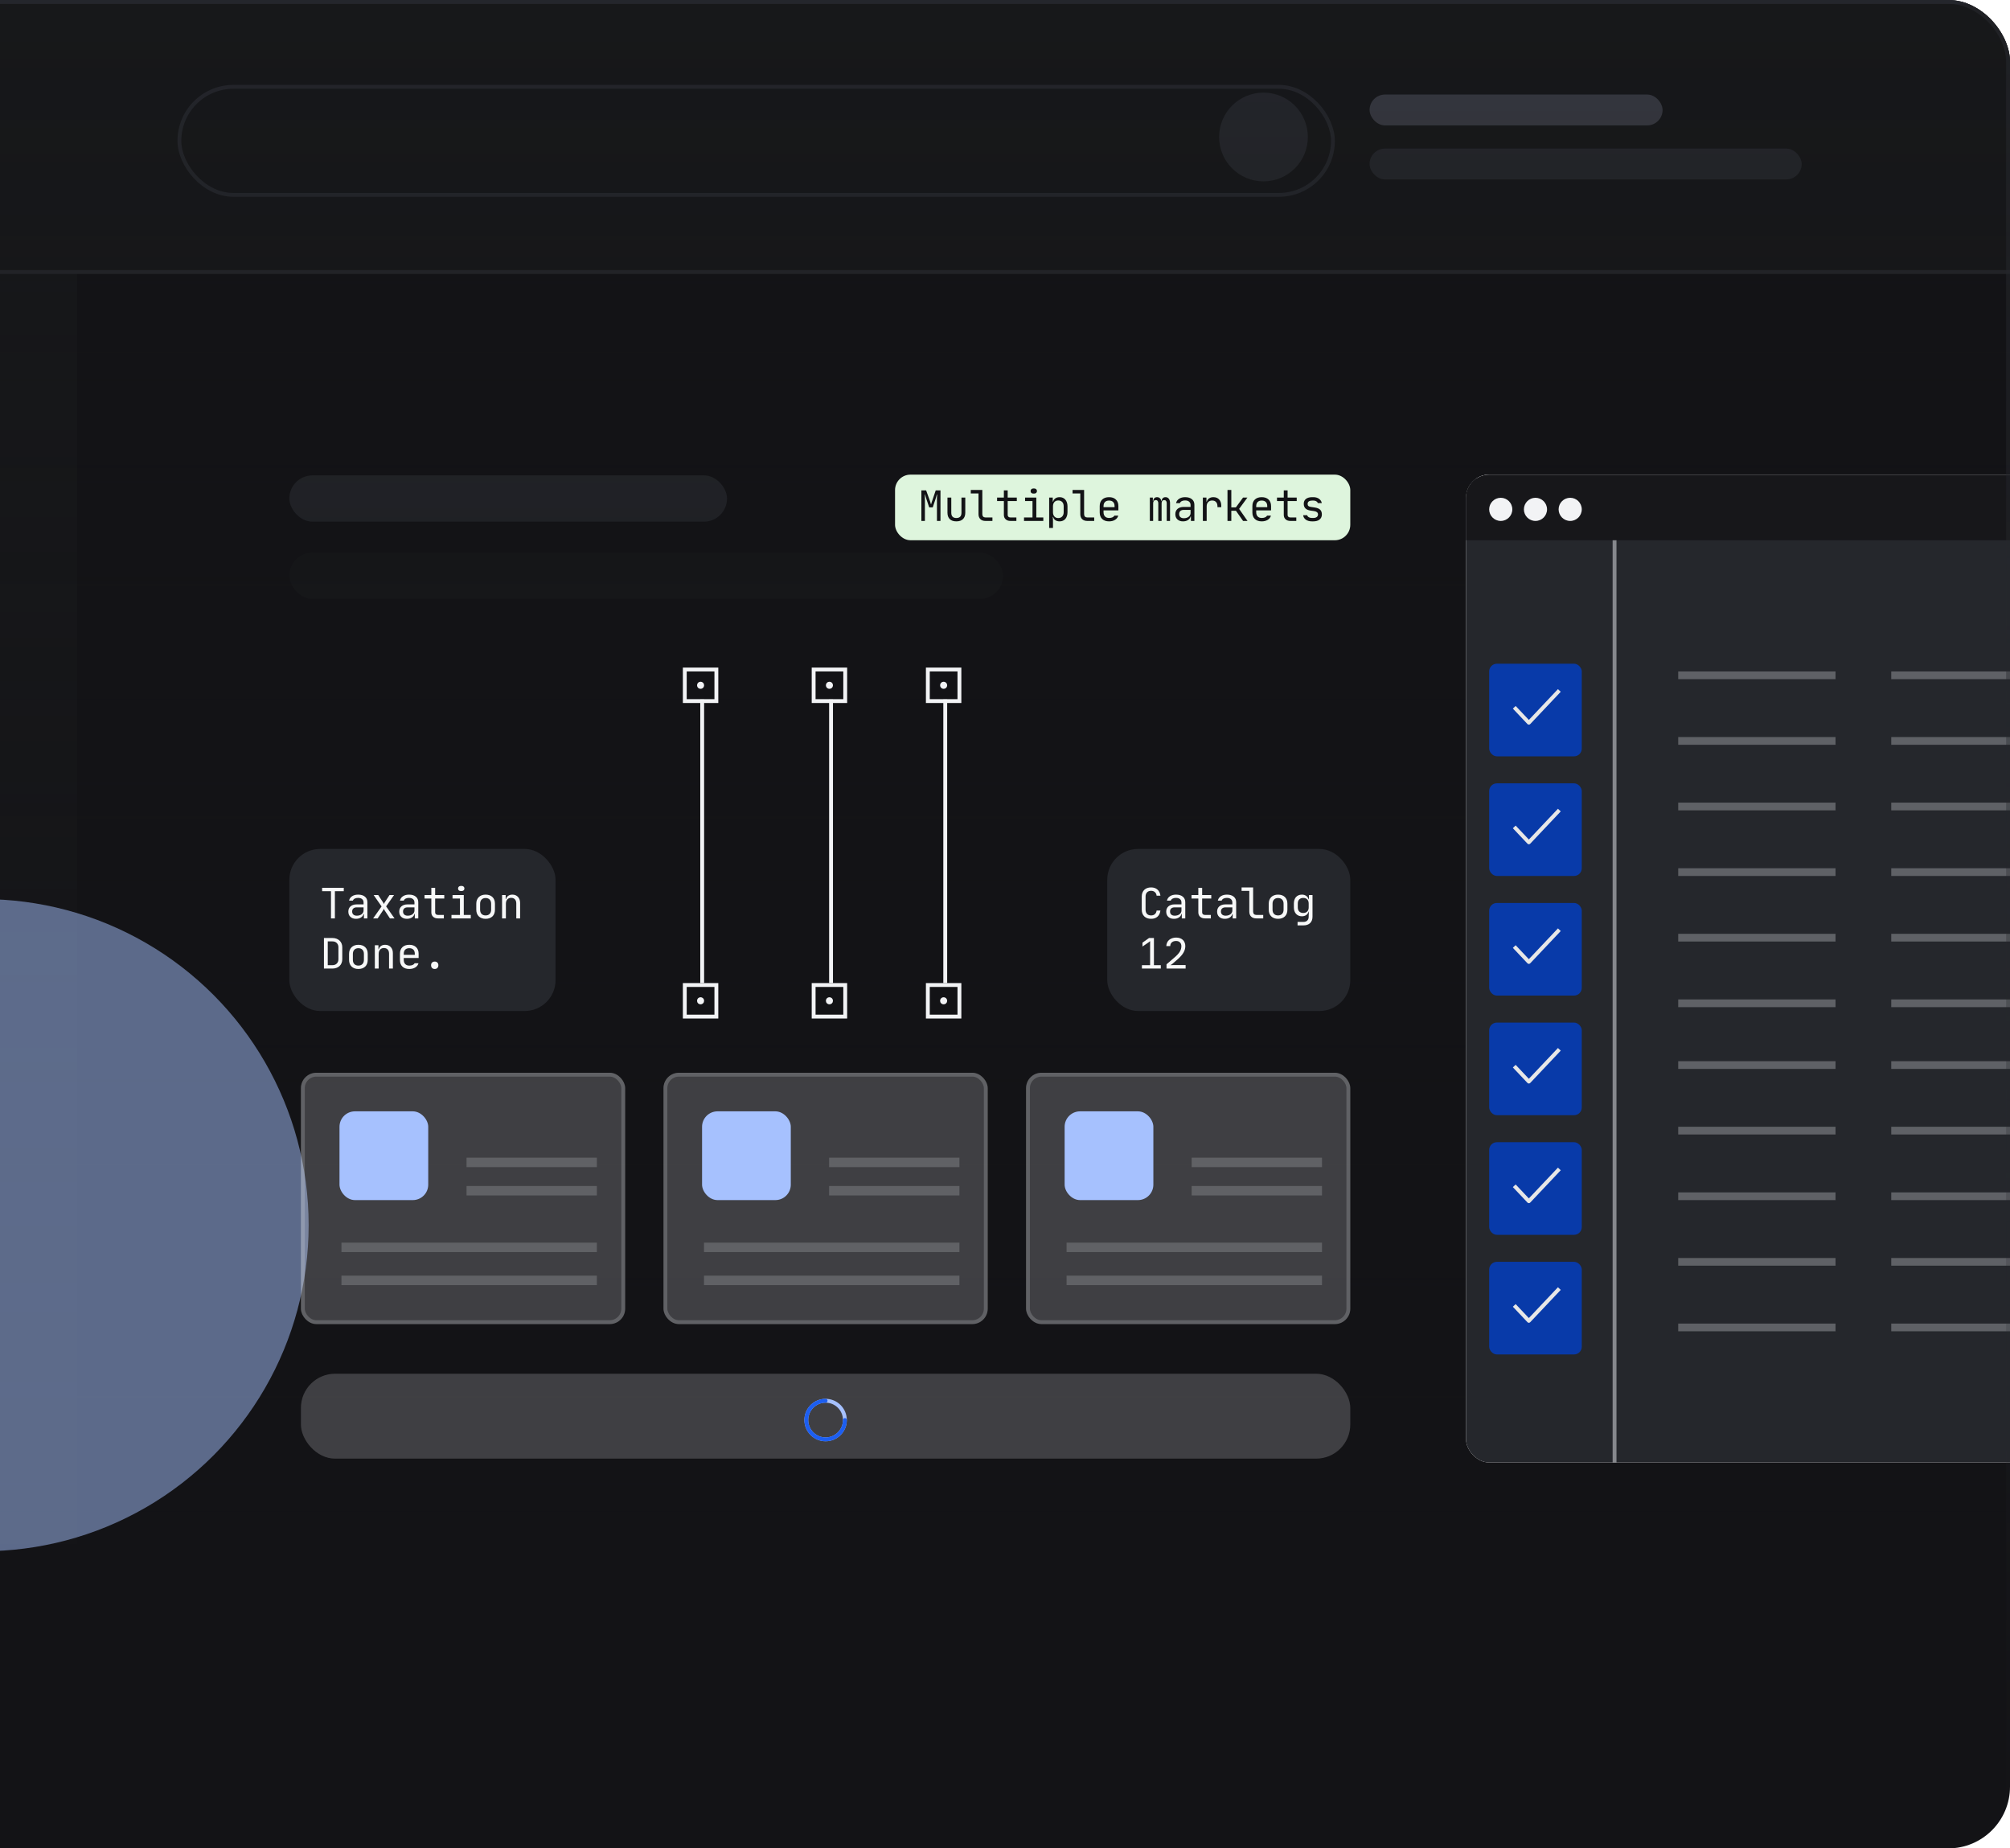 <svg width="521" height="479" viewBox="0 0 521 479" fill="none" xmlns="http://www.w3.org/2000/svg">
<g clip-path="url(#clip0_1993_6396)">
<rect x="-63" width="584" height="479" rx="16" fill="#131316"/>
<g filter="url(#filter0_f_1993_6396)">
<circle cx="460.5" cy="659.5" r="84.5" fill="#A6C1FE"/>
</g>
<rect x="75" y="123.189" width="113.45" height="12" rx="6" fill="#25272C"/>
<rect x="75" y="143.189" width="185" height="12" rx="6" fill="#17181A"/>
<rect width="83" height="400" transform="translate(-63)" fill="#17181A"/>
<rect x="-62.5" y="0.5" width="584" height="70" fill="#17181A" stroke="#25272C"/>
<rect x="46.5" y="22.5" width="299" height="28" rx="14" stroke="#25272C"/>
<circle cx="327.5" cy="35.5" r="11.5" fill="#25272C"/>
<rect x="355" y="24.5" width="75.948" height="8" rx="4" fill="#383A42"/>
<rect x="355" y="38.5" width="112" height="8" rx="4" fill="#25272C"/>
<rect x="-63" y="-100" width="817" height="500" fill="url(#paint0_linear_1993_6396)"/>
<g clip-path="url(#clip1_1993_6396)">
<rect x="380" y="123" width="174" height="256" rx="6" fill="white"/>
<rect x="366.5" y="123.5" width="187" height="271" rx="5.5" fill="#25272C" stroke="#E9EBEE"/>
<rect opacity="0.5" width="1" height="258" transform="matrix(-1 0 0 1 419 123)" fill="#E9EBEE"/>
<rect x="380" y="140" width="22" height="174" transform="rotate(-90 380 140)" fill="#17171A"/>
<circle cx="389" cy="132" r="3" fill="#F2F3F5"/>
<circle cx="398" cy="132" r="3" fill="#F2F3F5"/>
<circle cx="407" cy="132" r="3" fill="#F2F3F5"/>
<g opacity="0.3">
<rect x="490.219" y="174" width="40.781" height="2" fill="#E9EBEE"/>
<rect x="490.219" y="208" width="40.781" height="2" fill="#E9EBEE"/>
<rect x="490.219" y="242" width="40.781" height="2" fill="#E9EBEE"/>
<rect x="490.219" y="191" width="40.781" height="2" fill="#E9EBEE"/>
<rect x="490.219" y="225" width="40.781" height="2" fill="#E9EBEE"/>
<rect x="490.219" y="259" width="40.781" height="2" fill="#E9EBEE"/>
</g>
<g opacity="0.3">
<rect x="490.219" y="275" width="40.781" height="2" fill="#E9EBEE"/>
<rect x="490.219" y="309" width="40.781" height="2" fill="#E9EBEE"/>
<rect x="490.219" y="343" width="40.781" height="2" fill="#E9EBEE"/>
<rect x="490.219" y="292" width="40.781" height="2" fill="#E9EBEE"/>
<rect x="490.219" y="326" width="40.781" height="2" fill="#E9EBEE"/>
</g>
<g opacity="0.3">
<rect x="435" y="174" width="40.781" height="2" fill="#E9EBEE"/>
<rect x="435" y="208" width="40.781" height="2" fill="#E9EBEE"/>
<rect x="435" y="242" width="40.781" height="2" fill="#E9EBEE"/>
<rect x="435" y="191" width="40.781" height="2" fill="#E9EBEE"/>
<rect x="435" y="225" width="40.781" height="2" fill="#E9EBEE"/>
<rect x="435" y="259" width="40.781" height="2" fill="#E9EBEE"/>
</g>
<g opacity="0.3">
<rect x="435" y="275" width="40.781" height="2" fill="#E9EBEE"/>
<rect x="435" y="309" width="40.781" height="2" fill="#E9EBEE"/>
<rect x="435" y="343" width="40.781" height="2" fill="#E9EBEE"/>
<rect x="435" y="292" width="40.781" height="2" fill="#E9EBEE"/>
<rect x="435" y="326" width="40.781" height="2" fill="#E9EBEE"/>
</g>
<rect x="386" y="172" width="24" height="24" rx="2" fill="#083AA9"/>
<path d="M403.846 179.291L396.283 187.291L392.846 183.655" stroke="#E7E7E7" stroke-linecap="square" stroke-linejoin="round"/>
<rect x="386" y="265" width="24" height="24" rx="2" fill="#083AA9"/>
<path d="M403.846 272.291L396.283 280.291L392.846 276.655" stroke="#E7E7E7" stroke-linecap="square" stroke-linejoin="round"/>
<rect x="386" y="203" width="24" height="24" rx="2" fill="#083AA9"/>
<path d="M403.846 210.291L396.283 218.291L392.846 214.655" stroke="#E7E7E7" stroke-linecap="square" stroke-linejoin="round"/>
<rect x="386" y="296" width="24" height="24" rx="2" fill="#083AA9"/>
<path d="M403.846 303.291L396.283 311.291L392.846 307.655" stroke="#E7E7E7" stroke-linecap="square" stroke-linejoin="round"/>
<rect x="386" y="234" width="24" height="24" rx="2" fill="#083AA9"/>
<path d="M403.846 241.291L396.283 249.291L392.846 245.655" stroke="#E7E7E7" stroke-linecap="square" stroke-linejoin="round"/>
<rect x="386" y="327" width="24" height="24" rx="2" fill="#083AA9"/>
<path d="M403.846 334.291L396.283 342.291L392.846 338.655" stroke="#E7E7E7" stroke-linecap="square" stroke-linejoin="round"/>
</g>
<g opacity="0.5" filter="url(#filter1_f_1993_6396)">
<circle cx="-4.5" cy="317.5" r="84.5" fill="#A6C1FE"/>
</g>
<g filter="url(#filter2_f_1993_6396)">
<circle cx="370.5" cy="-140.5" r="84.5" fill="#A6C1FE"/>
</g>
</g>
<rect x="-62.5" y="0.5" width="583" height="478" rx="15.5" stroke="url(#paint1_linear_1993_6396)"/>
<rect x="265.955" y="278" width="84.045" height="65.135" rx="4" fill="#F2F3F5" fill-opacity="0.2"/>
<rect x="266.455" y="278.5" width="83.045" height="64.135" rx="3.5" stroke="#E9EBEE" stroke-opacity="0.2"/>
<rect x="275.955" y="288" width="23" height="23" rx="4" fill="#A6C1FE"/>
<rect x="308.887" y="300.012" width="33.777" height="2.446" fill="#E9EBEE" fill-opacity="0.2"/>
<rect x="308.887" y="307.349" width="33.777" height="2.446" fill="#E9EBEE" fill-opacity="0.2"/>
<rect x="276.461" y="322.022" width="66.202" height="2.446" fill="#E9EBEE" fill-opacity="0.2"/>
<rect x="276.461" y="330.582" width="66.202" height="2.446" fill="#E9EBEE" fill-opacity="0.2"/>
<rect x="171.978" y="278" width="84.045" height="65.135" rx="4" fill="#F2F3F5" fill-opacity="0.2"/>
<rect x="172.478" y="278.5" width="83.045" height="64.135" rx="3.5" stroke="#E9EBEE" stroke-opacity="0.2"/>
<rect x="181.978" y="288" width="23" height="23" rx="4" fill="#A6C1FE"/>
<rect x="214.909" y="300.012" width="33.777" height="2.446" fill="#E9EBEE" fill-opacity="0.2"/>
<rect x="214.909" y="307.349" width="33.777" height="2.446" fill="#E9EBEE" fill-opacity="0.2"/>
<rect x="182.484" y="322.022" width="66.202" height="2.446" fill="#E9EBEE" fill-opacity="0.2"/>
<rect x="182.484" y="330.582" width="66.202" height="2.446" fill="#E9EBEE" fill-opacity="0.2"/>
<rect x="78" y="278" width="84.045" height="65.135" rx="4" fill="#F2F3F5" fill-opacity="0.2"/>
<rect x="78.5" y="278.5" width="83.045" height="64.135" rx="3.5" stroke="#E9EBEE" stroke-opacity="0.2"/>
<rect x="88" y="288" width="23" height="23" rx="4" fill="#A6C1FE"/>
<rect x="120.931" y="300.012" width="33.777" height="2.446" fill="#E9EBEE" fill-opacity="0.2"/>
<rect x="120.931" y="307.349" width="33.777" height="2.446" fill="#E9EBEE" fill-opacity="0.2"/>
<rect x="88.505" y="322.022" width="66.202" height="2.446" fill="#E9EBEE" fill-opacity="0.2"/>
<rect x="88.505" y="330.582" width="66.202" height="2.446" fill="#E9EBEE" fill-opacity="0.2"/>
<rect x="0.5" y="-0.5" width="8.186" height="8.186" transform="matrix(1 -8.74228e-08 -8.74228e-08 -1 210.399 181.187)" stroke="#F2F3F5"/>
<circle cx="0.919" cy="0.919" r="0.5" transform="matrix(1 -8.74228e-08 -8.74228e-08 -1 214.073 178.511)" fill="#F2F3F5" stroke="#F2F3F5" stroke-width="0.837"/>
<rect x="0.5" y="-0.5" width="8.186" height="8.186" transform="matrix(1 -8.74228e-08 -8.74228e-08 -1 210.399 262.946)" stroke="#F2F3F5"/>
<circle cx="0.919" cy="0.919" r="0.5" transform="matrix(1 -8.74228e-08 -8.74228e-08 -1 214.073 260.271)" fill="#F2F3F5" stroke="#F2F3F5" stroke-width="0.837"/>
<line y1="-0.5" x2="73.491" y2="-0.5" transform="matrix(4.37114e-08 1 1 -4.37114e-08 215.911 181.266)" stroke="#F2F3F5"/>
<rect x="0.5" y="-0.5" width="8.186" height="8.186" transform="matrix(1 -8.74228e-08 -8.74228e-08 -1 240 181.187)" stroke="#F2F3F5"/>
<circle cx="0.919" cy="0.919" r="0.5" transform="matrix(1 -8.74228e-08 -8.74228e-08 -1 243.674 178.511)" fill="#F2F3F5" stroke="#F2F3F5" stroke-width="0.837"/>
<rect x="0.5" y="-0.5" width="8.186" height="8.186" transform="matrix(1 -8.74228e-08 -8.74228e-08 -1 240 262.946)" stroke="#F2F3F5"/>
<circle cx="0.919" cy="0.919" r="0.5" transform="matrix(1 -8.74228e-08 -8.74228e-08 -1 243.674 260.271)" fill="#F2F3F5" stroke="#F2F3F5" stroke-width="0.837"/>
<line y1="-0.5" x2="73.491" y2="-0.5" transform="matrix(4.37114e-08 1 1 -4.37114e-08 245.511 181.266)" stroke="#F2F3F5"/>
<rect x="0.5" y="-0.5" width="8.186" height="8.186" transform="matrix(1 -8.74228e-08 -8.74228e-08 -1 177 181.187)" stroke="#F2F3F5"/>
<circle cx="0.919" cy="0.919" r="0.5" transform="matrix(1 -8.74228e-08 -8.74228e-08 -1 180.674 178.511)" fill="#F2F3F5" stroke="#F2F3F5" stroke-width="0.837"/>
<rect x="0.5" y="-0.5" width="8.186" height="8.186" transform="matrix(1 -8.74228e-08 -8.74228e-08 -1 177 262.946)" stroke="#F2F3F5"/>
<circle cx="0.919" cy="0.919" r="0.5" transform="matrix(1 -8.74228e-08 -8.74228e-08 -1 180.674 260.271)" fill="#F2F3F5" stroke="#F2F3F5" stroke-width="0.837"/>
<line y1="-0.5" x2="73.491" y2="-0.5" transform="matrix(4.37114e-08 1 1 -4.37114e-08 182.511 181.266)" stroke="#F2F3F5"/>
<rect x="232" y="123" width="118" height="17" rx="4" fill="#DEF5DD"/>
<path d="M238.825 135V127.08H240.057L241.025 129.764C241.062 129.845 241.095 129.94 241.124 130.05C241.153 130.153 241.179 130.248 241.201 130.336C241.23 130.446 241.26 130.552 241.289 130.655H241.355C241.384 130.552 241.414 130.446 241.443 130.336C241.472 130.248 241.502 130.153 241.531 130.05C241.568 129.94 241.601 129.845 241.63 129.764L242.543 127.08H243.775V135H242.862V129.445C242.862 129.328 242.862 129.196 242.862 129.049C242.869 128.902 242.88 128.759 242.895 128.62C242.902 128.459 242.91 128.297 242.917 128.136H242.851C242.807 128.29 242.763 128.44 242.719 128.587C242.682 128.719 242.638 128.862 242.587 129.016C242.543 129.17 242.499 129.313 242.455 129.445L241.773 131.48H240.849L240.167 129.445C240.123 129.306 240.075 129.159 240.024 129.005C239.973 128.851 239.929 128.708 239.892 128.576C239.848 128.422 239.804 128.272 239.76 128.125H239.705C239.712 128.286 239.72 128.448 239.727 128.609C239.727 128.741 239.727 128.884 239.727 129.038C239.734 129.185 239.738 129.32 239.738 129.445V135H238.825ZM245.586 128.95H246.576V132.866C246.576 133.783 247.012 134.241 247.885 134.241C248.772 134.241 249.216 133.783 249.216 132.866V128.95H250.206V132.866C250.206 133.585 250.004 134.138 249.601 134.527C249.205 134.916 248.633 135.11 247.885 135.11C247.151 135.11 246.583 134.916 246.18 134.527C245.784 134.131 245.586 133.577 245.586 132.866V128.95ZM254.623 126.97V133.24C254.623 133.511 254.697 133.724 254.843 133.878C254.99 134.025 255.192 134.098 255.448 134.098H257.241V135H255.448C254.884 135 254.44 134.846 254.117 134.538C253.795 134.223 253.633 133.79 253.633 133.24V127.872H251.631V126.97H254.623ZM258.447 128.95H260.207V127.08H261.197V128.95H263.562V129.852H261.197V133.438C261.197 133.643 261.259 133.805 261.384 133.922C261.516 134.039 261.692 134.098 261.912 134.098H263.452V135H261.912C261.391 135 260.977 134.857 260.669 134.571C260.361 134.285 260.207 133.907 260.207 133.438V129.852H258.447V128.95ZM265.428 135V134.098H267.628V129.852H265.703V128.95H268.618V134.098H270.433V135H265.428ZM267.848 126.585H268.068C268.28 126.585 268.453 126.647 268.585 126.772C268.717 126.897 268.783 127.058 268.783 127.256C268.783 127.454 268.717 127.612 268.585 127.729C268.453 127.846 268.28 127.905 268.068 127.905H267.848C267.635 127.905 267.463 127.85 267.331 127.74C267.199 127.623 267.133 127.461 267.133 127.256C267.133 127.058 267.199 126.897 267.331 126.772C267.463 126.647 267.635 126.585 267.848 126.585ZM272.882 128.95V129.995H272.97C273.065 129.628 273.259 129.346 273.553 129.148C273.846 128.943 274.216 128.84 274.664 128.84C274.972 128.84 275.25 128.895 275.5 129.005C275.749 129.115 275.962 129.273 276.138 129.478C276.314 129.676 276.449 129.922 276.545 130.215C276.647 130.508 276.699 130.838 276.699 131.205V132.745C276.699 133.112 276.647 133.442 276.545 133.735C276.449 134.028 276.314 134.278 276.138 134.483C275.962 134.681 275.749 134.835 275.5 134.945C275.25 135.055 274.972 135.11 274.664 135.11C274.216 135.11 273.846 135.011 273.553 134.813C273.259 134.608 273.065 134.322 272.97 133.955H272.882C272.889 134.08 272.9 134.204 272.915 134.329C272.922 134.439 272.926 134.553 272.926 134.67C272.933 134.787 272.937 134.897 272.937 135V136.815H271.947V128.95H272.882ZM272.937 132.745C272.937 133.207 273.058 133.574 273.3 133.845C273.549 134.116 273.879 134.252 274.29 134.252C274.73 134.252 275.074 134.116 275.324 133.845C275.58 133.574 275.709 133.207 275.709 132.745V131.205C275.709 130.728 275.584 130.358 275.335 130.094C275.085 129.83 274.737 129.698 274.29 129.698C273.879 129.698 273.549 129.834 273.3 130.105C273.058 130.376 272.937 130.743 272.937 131.205V132.745ZM281.006 126.97V133.24C281.006 133.511 281.08 133.724 281.226 133.878C281.373 134.025 281.575 134.098 281.831 134.098H283.624V135H281.831C281.267 135 280.823 134.846 280.5 134.538C280.178 134.223 280.016 133.79 280.016 133.24V127.872H278.014V126.97H281.006ZM287.47 135.11C286.715 135.11 286.121 134.905 285.688 134.494C285.263 134.083 285.05 133.519 285.05 132.8V131.15C285.05 130.431 285.263 129.867 285.688 129.456C286.121 129.045 286.715 128.84 287.47 128.84C288.225 128.84 288.816 129.045 289.241 129.456C289.674 129.867 289.89 130.431 289.89 131.15V132.261H286.04V132.745C286.04 133.207 286.165 133.57 286.414 133.834C286.671 134.098 287.023 134.23 287.47 134.23C287.8 134.23 288.086 134.179 288.328 134.076C288.57 133.973 288.75 133.823 288.867 133.625H289.857C289.732 134.087 289.454 134.45 289.021 134.714C288.596 134.978 288.079 135.11 287.47 135.11ZM288.9 131.436V131.15C288.9 130.695 288.775 130.343 288.526 130.094C288.277 129.845 287.925 129.72 287.47 129.72C287.015 129.72 286.663 129.845 286.414 130.094C286.165 130.343 286.04 130.695 286.04 131.15V131.436H288.9ZM298.043 128.95H298.824V129.841H298.901C298.931 129.518 299.033 129.273 299.209 129.104C299.385 128.928 299.62 128.84 299.913 128.84C300.207 128.84 300.449 128.928 300.639 129.104C300.83 129.273 300.962 129.518 301.035 129.841H301.09C301.12 129.518 301.222 129.273 301.398 129.104C301.574 128.928 301.809 128.84 302.102 128.84C302.476 128.84 302.766 128.979 302.971 129.258C303.177 129.529 303.279 129.907 303.279 130.391V135H302.421V130.391C302.421 130.134 302.363 129.94 302.245 129.808C302.135 129.669 301.974 129.599 301.761 129.599C301.314 129.599 301.09 129.881 301.09 130.446V135H300.232V130.391C300.232 130.178 300.181 129.995 300.078 129.841C299.983 129.68 299.814 129.599 299.572 129.599C299.352 129.599 299.18 129.68 299.055 129.841C298.953 129.988 298.901 130.189 298.901 130.446V135H298.043V128.95ZM304.65 133.24C304.65 132.954 304.698 132.697 304.793 132.47C304.896 132.235 305.039 132.037 305.222 131.876C305.413 131.715 305.64 131.59 305.904 131.502C306.168 131.414 306.465 131.37 306.795 131.37H308.599V130.875C308.599 130.501 308.474 130.211 308.225 130.006C307.983 129.793 307.631 129.687 307.169 129.687C306.832 129.687 306.542 129.749 306.3 129.874C306.065 129.999 305.908 130.171 305.827 130.391H304.837C304.94 129.914 305.2 129.537 305.618 129.258C306.043 128.979 306.568 128.84 307.191 128.84C307.939 128.84 308.526 129.016 308.951 129.368C309.376 129.713 309.589 130.197 309.589 130.82V135H308.687V133.845H308.599C308.504 134.234 308.28 134.542 307.928 134.769C307.576 134.996 307.147 135.11 306.641 135.11C306.032 135.11 305.548 134.941 305.189 134.604C304.83 134.267 304.65 133.812 304.65 133.24ZM306.861 134.296C307.11 134.296 307.341 134.263 307.554 134.197C307.767 134.131 307.95 134.039 308.104 133.922C308.258 133.797 308.379 133.654 308.467 133.493C308.555 133.332 308.599 133.156 308.599 132.965V132.14H306.817C306.45 132.14 306.161 132.235 305.948 132.426C305.743 132.617 305.64 132.881 305.64 133.218C305.64 133.555 305.746 133.819 305.959 134.01C306.172 134.201 306.472 134.296 306.861 134.296ZM311.785 128.95H312.72V129.995H312.808C312.903 129.636 313.101 129.353 313.402 129.148C313.702 128.943 314.073 128.84 314.513 128.84C315.151 128.84 315.649 129.042 316.009 129.445C316.375 129.841 316.559 130.387 316.559 131.084V131.425H315.569V131.205C315.569 130.728 315.448 130.362 315.206 130.105C314.971 129.841 314.634 129.709 314.194 129.709C313.761 129.709 313.416 129.845 313.16 130.116C312.903 130.38 312.775 130.743 312.775 131.205V135H311.785V128.95ZM319.161 126.97V131.48H320.349L322.197 128.95H323.33L321.185 131.876L323.363 135H322.208L320.36 132.36H319.161V135H318.171V126.97H319.161ZM327.044 135.11C326.289 135.11 325.695 134.905 325.262 134.494C324.837 134.083 324.624 133.519 324.624 132.8V131.15C324.624 130.431 324.837 129.867 325.262 129.456C325.695 129.045 326.289 128.84 327.044 128.84C327.799 128.84 328.39 129.045 328.815 129.456C329.248 129.867 329.464 130.431 329.464 131.15V132.261H325.614V132.745C325.614 133.207 325.739 133.57 325.988 133.834C326.245 134.098 326.597 134.23 327.044 134.23C327.374 134.23 327.66 134.179 327.902 134.076C328.144 133.973 328.324 133.823 328.441 133.625H329.431C329.306 134.087 329.028 134.45 328.595 134.714C328.17 134.978 327.653 135.11 327.044 135.11ZM328.474 131.436V131.15C328.474 130.695 328.349 130.343 328.1 130.094C327.851 129.845 327.499 129.72 327.044 129.72C326.589 129.72 326.237 129.845 325.988 130.094C325.739 130.343 325.614 130.695 325.614 131.15V131.436H328.474ZM331 128.95H332.76V127.08H333.75V128.95H336.115V129.852H333.75V133.438C333.75 133.643 333.812 133.805 333.937 133.922C334.069 134.039 334.245 134.098 334.465 134.098H336.005V135H334.465C333.944 135 333.53 134.857 333.222 134.571C332.914 134.285 332.76 133.907 332.76 133.438V129.852H331V128.95ZM340.071 135.11C339.433 135.11 338.905 134.967 338.487 134.681C338.076 134.388 337.841 133.999 337.783 133.515H338.828C338.872 133.728 339.007 133.9 339.235 134.032C339.462 134.164 339.741 134.23 340.071 134.23H340.379C340.775 134.23 341.083 134.149 341.303 133.988C341.523 133.819 341.633 133.596 341.633 133.317C341.633 132.84 341.295 132.551 340.621 132.448L339.708 132.316C339.114 132.228 338.67 132.041 338.377 131.755C338.083 131.469 337.937 131.069 337.937 130.556C337.937 130.013 338.127 129.592 338.509 129.291C338.897 128.99 339.436 128.84 340.126 128.84H340.434C340.727 128.84 340.998 128.877 341.248 128.95C341.497 129.023 341.717 129.13 341.908 129.269C342.098 129.401 342.252 129.562 342.37 129.753C342.494 129.936 342.575 130.142 342.612 130.369H341.567C341.523 130.178 341.398 130.024 341.193 129.907C340.987 129.782 340.734 129.72 340.434 129.72H340.126C339.752 129.72 339.458 129.793 339.246 129.94C339.04 130.087 338.938 130.307 338.938 130.6C338.938 130.835 339.007 131.014 339.147 131.139C339.293 131.256 339.528 131.337 339.851 131.381L340.764 131.513C341.416 131.608 341.889 131.799 342.183 132.085C342.483 132.371 342.634 132.778 342.634 133.306C342.634 133.871 342.436 134.314 342.04 134.637C341.651 134.952 341.097 135.11 340.379 135.11H340.071Z" fill="#131316"/>
<rect x="75" y="220" width="69" height="42" rx="8" fill="#25272C"/>
<path d="M83.495 230.08H89.105V230.949H86.806V238H85.794V230.949H83.495V230.08ZM90.289 236.24C90.289 235.954 90.336 235.697 90.432 235.47C90.534 235.235 90.677 235.037 90.861 234.876C91.051 234.715 91.279 234.59 91.543 234.502C91.807 234.414 92.104 234.37 92.434 234.37H94.238V233.875C94.238 233.501 94.113 233.211 93.864 233.006C93.622 232.793 93.27 232.687 92.808 232.687C92.47 232.687 92.181 232.749 91.939 232.874C91.704 232.999 91.546 233.171 91.466 233.391H90.476C90.578 232.914 90.839 232.537 91.257 232.258C91.682 231.979 92.206 231.84 92.83 231.84C93.578 231.84 94.164 232.016 94.59 232.368C95.015 232.713 95.228 233.197 95.228 233.82V238H94.326V236.845H94.238C94.142 237.234 93.919 237.542 93.567 237.769C93.215 237.996 92.786 238.11 92.28 238.11C91.671 238.11 91.187 237.941 90.828 237.604C90.468 237.267 90.289 236.812 90.289 236.24ZM92.5 237.296C92.749 237.296 92.98 237.263 93.193 237.197C93.405 237.131 93.589 237.039 93.743 236.922C93.897 236.797 94.018 236.654 94.106 236.493C94.194 236.332 94.238 236.156 94.238 235.965V235.14H92.456C92.089 235.14 91.799 235.235 91.587 235.426C91.381 235.617 91.279 235.881 91.279 236.218C91.279 236.555 91.385 236.819 91.598 237.01C91.81 237.201 92.111 237.296 92.5 237.296ZM96.719 238L98.908 234.898L96.851 231.95H98.039L99.304 233.875C99.341 233.926 99.37 233.978 99.392 234.029C99.414 234.073 99.433 234.113 99.447 234.15C99.462 234.187 99.473 234.223 99.48 234.26H99.524C99.532 234.223 99.543 234.187 99.557 234.15C99.572 234.113 99.59 234.073 99.612 234.029C99.634 233.978 99.664 233.926 99.7 233.875L100.965 231.95H102.142L100.085 234.887L102.263 238H101.075L99.722 235.954C99.693 235.903 99.664 235.855 99.634 235.811C99.612 235.76 99.59 235.712 99.568 235.668C99.546 235.617 99.528 235.569 99.513 235.525H99.469C99.455 235.576 99.436 235.624 99.414 235.668C99.392 235.712 99.37 235.76 99.348 235.811C99.326 235.862 99.297 235.91 99.26 235.954L97.896 238H96.719ZM103.48 236.24C103.48 235.954 103.528 235.697 103.623 235.47C103.726 235.235 103.869 235.037 104.052 234.876C104.243 234.715 104.47 234.59 104.734 234.502C104.998 234.414 105.295 234.37 105.625 234.37H107.429V233.875C107.429 233.501 107.304 233.211 107.055 233.006C106.813 232.793 106.461 232.687 105.999 232.687C105.662 232.687 105.372 232.749 105.13 232.874C104.895 232.999 104.738 233.171 104.657 233.391H103.667C103.77 232.914 104.03 232.537 104.448 232.258C104.873 231.979 105.398 231.84 106.021 231.84C106.769 231.84 107.356 232.016 107.781 232.368C108.206 232.713 108.419 233.197 108.419 233.82V238H107.517V236.845H107.429C107.334 237.234 107.11 237.542 106.758 237.769C106.406 237.996 105.977 238.11 105.471 238.11C104.862 238.11 104.378 237.941 104.019 237.604C103.66 237.267 103.48 236.812 103.48 236.24ZM105.691 237.296C105.94 237.296 106.171 237.263 106.384 237.197C106.597 237.131 106.78 237.039 106.934 236.922C107.088 236.797 107.209 236.654 107.297 236.493C107.385 236.332 107.429 236.156 107.429 235.965V235.14H105.647C105.28 235.14 104.991 235.235 104.778 235.426C104.573 235.617 104.47 235.881 104.47 236.218C104.47 236.555 104.576 236.819 104.789 237.01C105.002 237.201 105.302 237.296 105.691 237.296ZM110.043 231.95H111.803V230.08H112.793V231.95H115.158V232.852H112.793V236.438C112.793 236.643 112.855 236.805 112.98 236.922C113.112 237.039 113.288 237.098 113.508 237.098H115.048V238H113.508C112.987 238 112.573 237.857 112.265 237.571C111.957 237.285 111.803 236.907 111.803 236.438V232.852H110.043V231.95ZM117.024 238V237.098H119.224V232.852H117.299V231.95H120.214V237.098H122.029V238H117.024ZM119.444 229.585H119.664C119.876 229.585 120.049 229.647 120.181 229.772C120.313 229.897 120.379 230.058 120.379 230.256C120.379 230.454 120.313 230.612 120.181 230.729C120.049 230.846 119.876 230.905 119.664 230.905H119.444C119.231 230.905 119.059 230.85 118.927 230.74C118.795 230.623 118.729 230.461 118.729 230.256C118.729 230.058 118.795 229.897 118.927 229.772C119.059 229.647 119.231 229.585 119.444 229.585ZM124.444 235.745C124.444 236.207 124.569 236.57 124.818 236.834C125.075 237.098 125.427 237.23 125.874 237.23C126.314 237.23 126.663 237.098 126.919 236.834C127.176 236.57 127.304 236.207 127.304 235.745V234.205C127.304 233.743 127.176 233.38 126.919 233.116C126.663 232.852 126.314 232.72 125.874 232.72C125.434 232.72 125.086 232.852 124.829 233.116C124.573 233.38 124.444 233.743 124.444 234.205V235.745ZM123.454 234.205C123.454 233.838 123.509 233.512 123.619 233.226C123.737 232.933 123.898 232.683 124.103 232.478C124.316 232.273 124.569 232.115 124.862 232.005C125.163 231.895 125.5 231.84 125.874 231.84C126.622 231.84 127.213 232.049 127.645 232.467C128.078 232.885 128.294 233.461 128.294 234.194V235.745C128.294 236.112 128.239 236.442 128.129 236.735C128.019 237.028 127.858 237.278 127.645 237.483C127.44 237.681 127.187 237.835 126.886 237.945C126.586 238.055 126.248 238.11 125.874 238.11C125.5 238.11 125.163 238.055 124.862 237.945C124.569 237.835 124.316 237.677 124.103 237.472C123.898 237.267 123.737 237.017 123.619 236.724C123.509 236.431 123.454 236.104 123.454 235.745V234.205ZM130.138 238V231.95H131.073V232.995H131.161C131.256 232.628 131.447 232.346 131.733 232.148C132.026 231.943 132.389 231.84 132.822 231.84C133.123 231.84 133.394 231.891 133.636 231.994C133.885 232.097 134.094 232.243 134.263 232.434C134.439 232.617 134.575 232.841 134.67 233.105C134.765 233.362 134.813 233.651 134.813 233.974V238H133.823V234.139C133.823 233.677 133.706 233.318 133.471 233.061C133.236 232.804 132.91 232.676 132.492 232.676C132.074 232.676 131.74 232.815 131.491 233.094C131.249 233.365 131.128 233.736 131.128 234.205V238H130.138Z" fill="#F7F8F8"/>
<path d="M86.179 250.12C86.641 250.12 87.011 249.981 87.29 249.702C87.576 249.416 87.719 249.042 87.719 248.58V245.489C87.719 245.027 87.576 244.657 87.29 244.378C87.011 244.099 86.641 243.96 86.179 243.96H84.958V250.12H86.179ZM83.968 251V243.08H86.179C86.56 243.08 86.905 243.139 87.213 243.256C87.528 243.373 87.796 243.538 88.016 243.751C88.243 243.956 88.416 244.209 88.533 244.51C88.658 244.803 88.72 245.13 88.72 245.489V248.58C88.72 248.939 88.658 249.269 88.533 249.57C88.416 249.871 88.243 250.127 88.016 250.34C87.796 250.545 87.528 250.707 87.213 250.824C86.905 250.941 86.56 251 86.179 251H83.968ZM91.466 248.745C91.466 249.207 91.59 249.57 91.84 249.834C92.096 250.098 92.448 250.23 92.896 250.23C93.336 250.23 93.684 250.098 93.941 249.834C94.197 249.57 94.326 249.207 94.326 248.745V247.205C94.326 246.743 94.197 246.38 93.941 246.116C93.684 245.852 93.336 245.72 92.896 245.72C92.456 245.72 92.107 245.852 91.851 246.116C91.594 246.38 91.466 246.743 91.466 247.205V248.745ZM90.476 247.205C90.476 246.838 90.531 246.512 90.641 246.226C90.758 245.933 90.919 245.683 91.125 245.478C91.337 245.273 91.59 245.115 91.884 245.005C92.184 244.895 92.522 244.84 92.896 244.84C93.644 244.84 94.234 245.049 94.667 245.467C95.099 245.885 95.316 246.461 95.316 247.194V248.745C95.316 249.112 95.261 249.442 95.151 249.735C95.041 250.028 94.879 250.278 94.667 250.483C94.461 250.681 94.208 250.835 93.908 250.945C93.607 251.055 93.27 251.11 92.896 251.11C92.522 251.11 92.184 251.055 91.884 250.945C91.59 250.835 91.337 250.677 91.125 250.472C90.919 250.267 90.758 250.017 90.641 249.724C90.531 249.431 90.476 249.104 90.476 248.745V247.205ZM97.159 251V244.95H98.094V245.995H98.182C98.278 245.628 98.468 245.346 98.754 245.148C99.048 244.943 99.411 244.84 99.843 244.84C100.144 244.84 100.415 244.891 100.657 244.994C100.907 245.097 101.116 245.243 101.284 245.434C101.46 245.617 101.596 245.841 101.691 246.105C101.787 246.362 101.834 246.651 101.834 246.974V251H100.844V247.139C100.844 246.677 100.727 246.318 100.492 246.061C100.258 245.804 99.931 245.676 99.513 245.676C99.095 245.676 98.762 245.815 98.512 246.094C98.27 246.365 98.149 246.736 98.149 247.205V251H97.159ZM106.087 251.11C105.332 251.11 104.738 250.905 104.305 250.494C103.88 250.083 103.667 249.519 103.667 248.8V247.15C103.667 246.431 103.88 245.867 104.305 245.456C104.738 245.045 105.332 244.84 106.087 244.84C106.842 244.84 107.433 245.045 107.858 245.456C108.291 245.867 108.507 246.431 108.507 247.15V248.261H104.657V248.745C104.657 249.207 104.782 249.57 105.031 249.834C105.288 250.098 105.64 250.23 106.087 250.23C106.417 250.23 106.703 250.179 106.945 250.076C107.187 249.973 107.367 249.823 107.484 249.625H108.474C108.349 250.087 108.071 250.45 107.638 250.714C107.213 250.978 106.696 251.11 106.087 251.11ZM107.517 247.436V247.15C107.517 246.695 107.392 246.343 107.143 246.094C106.894 245.845 106.542 245.72 106.087 245.72C105.632 245.72 105.28 245.845 105.031 246.094C104.782 246.343 104.657 246.695 104.657 247.15V247.436H107.517ZM111.737 250.131C111.737 249.845 111.821 249.618 111.99 249.449C112.166 249.273 112.397 249.185 112.683 249.185C112.969 249.185 113.196 249.273 113.365 249.449C113.541 249.618 113.629 249.845 113.629 250.131C113.629 250.424 113.541 250.663 113.365 250.846C113.196 251.022 112.969 251.11 112.683 251.11C112.397 251.11 112.166 251.022 111.99 250.846C111.821 250.663 111.737 250.424 111.737 250.131Z" fill="#F7F8F8"/>
<rect x="287" y="220" width="63" height="42" rx="8" fill="#25272C"/>
<path d="M298.366 229.97C299.055 229.97 299.609 230.161 300.027 230.542C300.452 230.916 300.705 231.44 300.786 232.115H299.796C299.752 231.719 299.602 231.411 299.345 231.191C299.096 230.964 298.769 230.85 298.366 230.85C297.926 230.85 297.578 230.982 297.321 231.246C297.064 231.51 296.936 231.873 296.936 232.335V235.745C296.936 236.207 297.061 236.57 297.31 236.834C297.567 237.098 297.919 237.23 298.366 237.23C298.769 237.23 299.096 237.12 299.345 236.9C299.602 236.673 299.752 236.361 299.796 235.965H300.786C300.705 236.64 300.452 237.168 300.027 237.549C299.609 237.923 299.055 238.11 298.366 238.11C297.992 238.11 297.655 238.055 297.354 237.945C297.061 237.835 296.808 237.677 296.595 237.472C296.39 237.267 296.228 237.017 296.111 236.724C296.001 236.431 295.946 236.104 295.946 235.745V232.335C295.946 231.976 296.001 231.649 296.111 231.356C296.228 231.063 296.39 230.813 296.595 230.608C296.808 230.403 297.061 230.245 297.354 230.135C297.655 230.025 297.992 229.97 298.366 229.97ZM302.289 236.24C302.289 235.954 302.336 235.697 302.432 235.47C302.534 235.235 302.677 235.037 302.861 234.876C303.051 234.715 303.279 234.59 303.543 234.502C303.807 234.414 304.104 234.37 304.434 234.37H306.238V233.875C306.238 233.501 306.113 233.211 305.864 233.006C305.622 232.793 305.27 232.687 304.808 232.687C304.47 232.687 304.181 232.749 303.939 232.874C303.704 232.999 303.546 233.171 303.466 233.391H302.476C302.578 232.914 302.839 232.537 303.257 232.258C303.682 231.979 304.206 231.84 304.83 231.84C305.578 231.84 306.164 232.016 306.59 232.368C307.015 232.713 307.228 233.197 307.228 233.82V238H306.326V236.845H306.238C306.142 237.234 305.919 237.542 305.567 237.769C305.215 237.996 304.786 238.11 304.28 238.11C303.671 238.11 303.187 237.941 302.828 237.604C302.468 237.267 302.289 236.812 302.289 236.24ZM304.5 237.296C304.749 237.296 304.98 237.263 305.193 237.197C305.405 237.131 305.589 237.039 305.743 236.922C305.897 236.797 306.018 236.654 306.106 236.493C306.194 236.332 306.238 236.156 306.238 235.965V235.14H304.456C304.089 235.14 303.799 235.235 303.587 235.426C303.381 235.617 303.279 235.881 303.279 236.218C303.279 236.555 303.385 236.819 303.598 237.01C303.81 237.201 304.111 237.296 304.5 237.296ZM308.851 231.95H310.611V230.08H311.601V231.95H313.966V232.852H311.601V236.438C311.601 236.643 311.664 236.805 311.788 236.922C311.92 237.039 312.096 237.098 312.316 237.098H313.856V238H312.316C311.796 238 311.381 237.857 311.073 237.571C310.765 237.285 310.611 236.907 310.611 236.438V232.852H308.851V231.95ZM315.48 236.24C315.48 235.954 315.528 235.697 315.623 235.47C315.726 235.235 315.869 235.037 316.052 234.876C316.243 234.715 316.47 234.59 316.734 234.502C316.998 234.414 317.295 234.37 317.625 234.37H319.429V233.875C319.429 233.501 319.304 233.211 319.055 233.006C318.813 232.793 318.461 232.687 317.999 232.687C317.662 232.687 317.372 232.749 317.13 232.874C316.895 232.999 316.738 233.171 316.657 233.391H315.667C315.77 232.914 316.03 232.537 316.448 232.258C316.873 231.979 317.398 231.84 318.021 231.84C318.769 231.84 319.356 232.016 319.781 232.368C320.206 232.713 320.419 233.197 320.419 233.82V238H319.517V236.845H319.429C319.334 237.234 319.11 237.542 318.758 237.769C318.406 237.996 317.977 238.11 317.471 238.11C316.862 238.11 316.378 237.941 316.019 237.604C315.66 237.267 315.48 236.812 315.48 236.24ZM317.691 237.296C317.94 237.296 318.171 237.263 318.384 237.197C318.597 237.131 318.78 237.039 318.934 236.922C319.088 236.797 319.209 236.654 319.297 236.493C319.385 236.332 319.429 236.156 319.429 235.965V235.14H317.647C317.28 235.14 316.991 235.235 316.778 235.426C316.573 235.617 316.47 235.881 316.47 236.218C316.47 236.555 316.576 236.819 316.789 237.01C317.002 237.201 317.302 237.296 317.691 237.296ZM324.815 229.97V236.24C324.815 236.511 324.888 236.724 325.035 236.878C325.181 237.025 325.383 237.098 325.64 237.098H327.433V238H325.64C325.075 238 324.631 237.846 324.309 237.538C323.986 237.223 323.825 236.79 323.825 236.24V230.872H321.823V229.97H324.815ZM329.849 235.745C329.849 236.207 329.973 236.57 330.223 236.834C330.479 237.098 330.831 237.23 331.279 237.23C331.719 237.23 332.067 237.098 332.324 236.834C332.58 236.57 332.709 236.207 332.709 235.745V234.205C332.709 233.743 332.58 233.38 332.324 233.116C332.067 232.852 331.719 232.72 331.279 232.72C330.839 232.72 330.49 232.852 330.234 233.116C329.977 233.38 329.849 233.743 329.849 234.205V235.745ZM328.859 234.205C328.859 233.838 328.914 233.512 329.024 233.226C329.141 232.933 329.302 232.683 329.508 232.478C329.72 232.273 329.973 232.115 330.267 232.005C330.567 231.895 330.905 231.84 331.279 231.84C332.027 231.84 332.617 232.049 333.05 232.467C333.482 232.885 333.699 233.461 333.699 234.194V235.745C333.699 236.112 333.644 236.442 333.534 236.735C333.424 237.028 333.262 237.278 333.05 237.483C332.844 237.681 332.591 237.835 332.291 237.945C331.99 238.055 331.653 238.11 331.279 238.11C330.905 238.11 330.567 238.055 330.267 237.945C329.973 237.835 329.72 237.677 329.508 237.472C329.302 237.267 329.141 237.017 329.024 236.724C328.914 236.431 328.859 236.104 328.859 235.745V234.205ZM335.377 234.15C335.377 233.798 335.425 233.479 335.52 233.193C335.616 232.907 335.751 232.665 335.927 232.467C336.111 232.269 336.331 232.115 336.587 232.005C336.844 231.895 337.13 231.84 337.445 231.84C337.885 231.84 338.259 231.946 338.567 232.159C338.875 232.364 339.084 232.661 339.194 233.05H339.271V231.95H340.206V237.56C340.206 238.271 339.997 238.825 339.579 239.221C339.161 239.617 338.575 239.815 337.819 239.815H336.334V238.913H337.819C338.259 238.913 338.6 238.796 338.842 238.561C339.092 238.326 339.216 237.993 339.216 237.56V237.34L339.26 236.24H339.194C339.084 236.629 338.875 236.929 338.567 237.142C338.259 237.347 337.885 237.45 337.445 237.45C337.13 237.45 336.844 237.395 336.587 237.285C336.338 237.175 336.122 237.021 335.938 236.823C335.762 236.625 335.623 236.383 335.52 236.097C335.425 235.811 335.377 235.492 335.377 235.14V234.15ZM336.389 235.14C336.389 235.595 336.514 235.95 336.763 236.207C337.02 236.464 337.368 236.592 337.808 236.592C338.248 236.592 338.593 236.464 338.842 236.207C339.092 235.95 339.216 235.595 339.216 235.14V234.15C339.216 233.695 339.092 233.34 338.842 233.083C338.593 232.826 338.248 232.698 337.808 232.698C337.368 232.698 337.02 232.826 336.763 233.083C336.514 233.34 336.389 233.695 336.389 234.15V235.14Z" fill="#F7F8F8"/>
<path d="M295.99 250.12H298.113V244.565C298.113 244.506 298.113 244.44 298.113 244.367C298.12 244.286 298.124 244.213 298.124 244.147C298.124 244.081 298.124 244.026 298.124 243.982C298.131 243.931 298.135 243.905 298.135 243.905H298.113C298.062 243.949 298.01 243.989 297.959 244.026C297.915 244.063 297.867 244.099 297.816 244.136C297.772 244.173 297.728 244.206 297.684 244.235L296.133 245.291V244.29L297.838 243.08H299.103V250.12H300.885V251H295.99V250.12ZM307.239 245.17C307.239 245.764 307.074 246.34 306.744 246.897C306.421 247.447 305.904 248.03 305.193 248.646L303.862 249.801C303.825 249.83 303.785 249.86 303.741 249.889C303.697 249.918 303.653 249.948 303.609 249.977C303.55 250.014 303.495 250.047 303.444 250.076V250.12C303.561 250.113 303.675 250.109 303.785 250.109C303.887 250.102 303.99 250.098 304.093 250.098C304.203 250.098 304.302 250.098 304.39 250.098H307.316V251H302.366V249.9L304.456 248.107C304.771 247.836 305.039 247.579 305.259 247.337C305.486 247.095 305.669 246.857 305.809 246.622C305.948 246.387 306.051 246.153 306.117 245.918C306.183 245.683 306.216 245.438 306.216 245.181C306.216 244.77 306.091 244.448 305.842 244.213C305.6 243.971 305.27 243.85 304.852 243.85C304.39 243.85 304.019 243.971 303.741 244.213C303.469 244.455 303.334 244.774 303.334 245.17H302.311C302.325 244.84 302.395 244.539 302.52 244.268C302.644 243.997 302.817 243.766 303.037 243.575C303.264 243.384 303.528 243.238 303.829 243.135C304.137 243.025 304.478 242.97 304.852 242.97C305.218 242.97 305.548 243.021 305.842 243.124C306.135 243.227 306.384 243.373 306.59 243.564C306.795 243.755 306.953 243.986 307.063 244.257C307.18 244.528 307.239 244.833 307.239 245.17Z" fill="#F7F8F8"/>
<rect x="78" y="356" width="272" height="22" rx="8.853" fill="#F2F3F5" fill-opacity="0.2"/>
<g clip-path="url(#clip2_1993_6396)">
<path d="M214 373C216.761 373 219 370.761 219 368C219 365.239 216.761 363 214 363C211.239 363 209 365.239 209 368C209 370.761 211.239 373 214 373Z" stroke="#A6C1FE" stroke-linecap="round" stroke-linejoin="round"/>
<path d="M219 368C219 370.761 216.761 373 214 373C211.239 373 209 370.761 209 368C209 365.239 211.239 363 214 363" stroke="#1C5EF1" stroke-linecap="round" stroke-linejoin="round"/>
</g>
<defs>
<filter id="filter0_f_1993_6396" x="126" y="325" width="669" height="669" filterUnits="userSpaceOnUse" color-interpolation-filters="sRGB">
<feFlood flood-opacity="0" result="BackgroundImageFix"/>
<feBlend mode="normal" in="SourceGraphic" in2="BackgroundImageFix" result="shape"/>
<feGaussianBlur stdDeviation="125" result="effect1_foregroundBlur_1993_6396"/>
</filter>
<filter id="filter1_f_1993_6396" x="-339" y="-17" width="669" height="669" filterUnits="userSpaceOnUse" color-interpolation-filters="sRGB">
<feFlood flood-opacity="0" result="BackgroundImageFix"/>
<feBlend mode="normal" in="SourceGraphic" in2="BackgroundImageFix" result="shape"/>
<feGaussianBlur stdDeviation="125" result="effect1_foregroundBlur_1993_6396"/>
</filter>
<filter id="filter2_f_1993_6396" x="36" y="-475" width="669" height="669" filterUnits="userSpaceOnUse" color-interpolation-filters="sRGB">
<feFlood flood-opacity="0" result="BackgroundImageFix"/>
<feBlend mode="normal" in="SourceGraphic" in2="BackgroundImageFix" result="shape"/>
<feGaussianBlur stdDeviation="125" result="effect1_foregroundBlur_1993_6396"/>
</filter>
<linearGradient id="paint0_linear_1993_6396" x1="345.5" y1="-44.096" x2="345.5" y2="527.072" gradientUnits="userSpaceOnUse">
<stop stop-color="#131316" stop-opacity="0"/>
<stop offset="1" stop-color="#131316"/>
</linearGradient>
<linearGradient id="paint1_linear_1993_6396" x1="229" y1="-297.579" x2="229" y2="499.357" gradientUnits="userSpaceOnUse">
<stop stop-color="#25272C"/>
<stop offset="1" stop-color="#25272C" stop-opacity="0"/>
</linearGradient>
<clipPath id="clip0_1993_6396">
<rect x="-63" width="584" height="479" rx="16" fill="white"/>
</clipPath>
<clipPath id="clip1_1993_6396">
<rect x="380" y="123" width="174" height="256" rx="6" fill="white"/>
</clipPath>
<clipPath id="clip2_1993_6396">
<rect width="12" height="12" fill="white" transform="translate(208 362)"/>
</clipPath>
</defs>
</svg>
